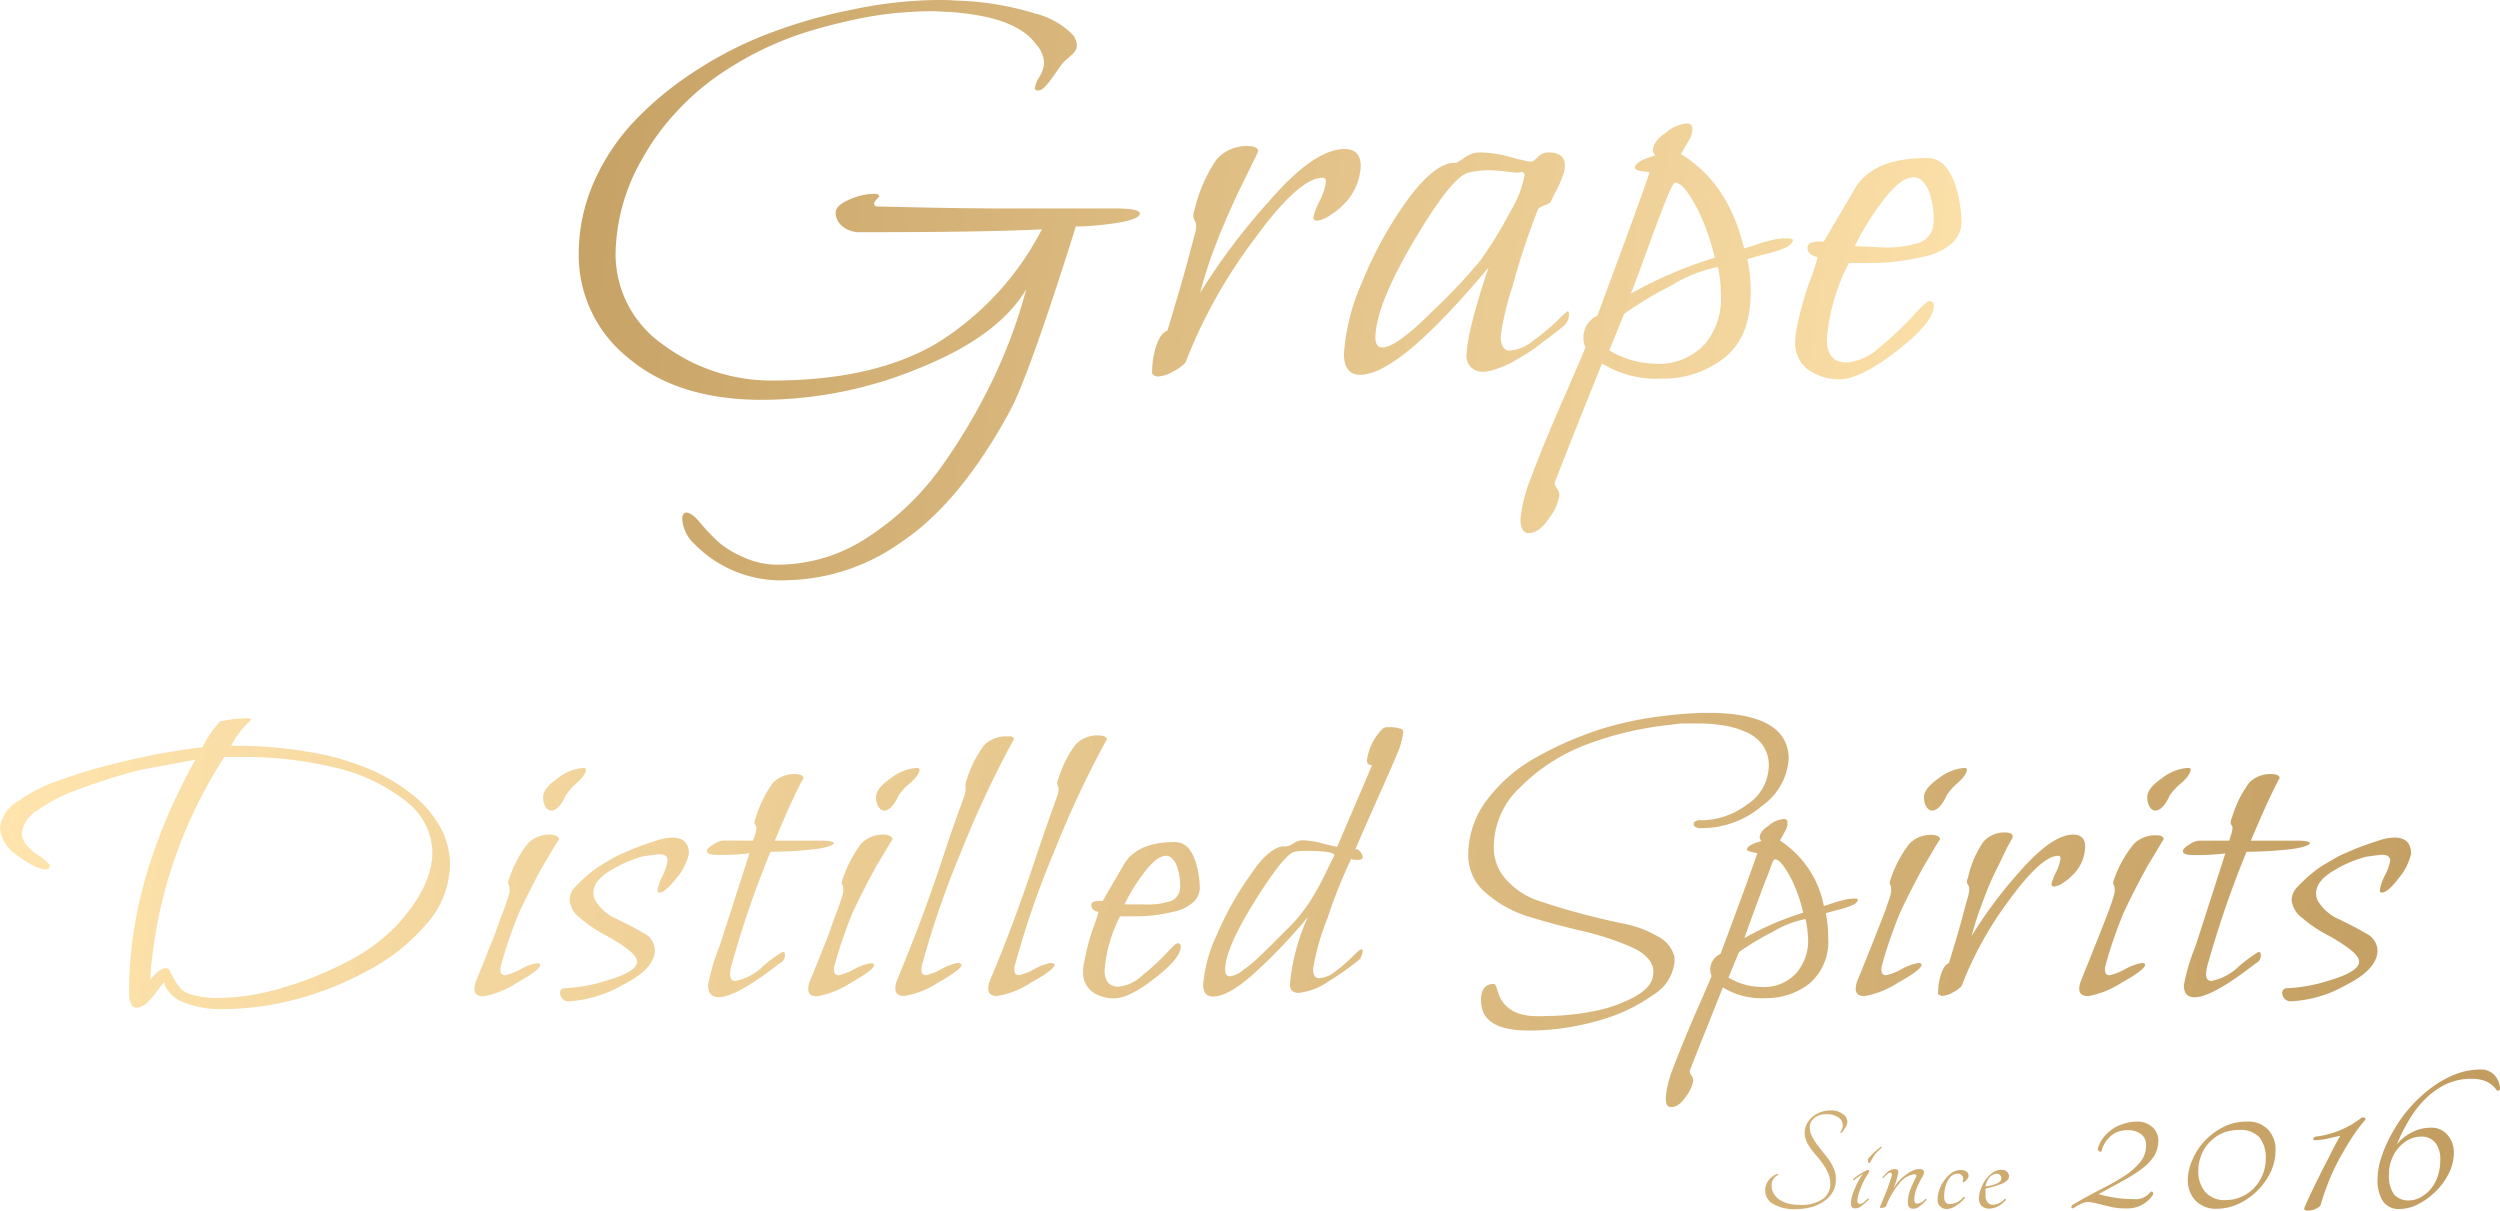 <svg xmlns="http://www.w3.org/2000/svg" xmlns:xlink="http://www.w3.org/1999/xlink" viewBox="0 0 209.72 101.56"><defs><style>.cls-1{fill:url(#linear-gradient);}.cls-2{fill:url(#linear-gradient-2);}.cls-3{fill:url(#linear-gradient-3);}.cls-4{fill:url(#linear-gradient-4);}.cls-5{fill:url(#linear-gradient-5);}.cls-6{fill:url(#linear-gradient-6);}.cls-7{fill:url(#linear-gradient-7);}.cls-8{fill:url(#linear-gradient-8);}.cls-9{fill:url(#linear-gradient-9);}.cls-10{fill:url(#linear-gradient-10);}.cls-11{fill:url(#linear-gradient-11);}.cls-12{fill:url(#linear-gradient-12);}.cls-13{fill:url(#linear-gradient-13);}.cls-14{fill:url(#linear-gradient-14);}.cls-15{fill:url(#linear-gradient-15);}.cls-16{fill:url(#linear-gradient-16);}.cls-17{fill:url(#linear-gradient-17);}.cls-18{fill:url(#linear-gradient-18);}.cls-19{fill:url(#linear-gradient-19);}.cls-20{fill:url(#linear-gradient-20);}.cls-21{fill:url(#linear-gradient-21);}.cls-22{fill:url(#linear-gradient-22);}.cls-23{fill:url(#linear-gradient-23);}.cls-24{fill:url(#linear-gradient-24);}.cls-25{fill:url(#linear-gradient-25);}.cls-26{fill:url(#linear-gradient-26);}.cls-27{fill:url(#linear-gradient-27);}.cls-28{fill:url(#linear-gradient-28);}.cls-29{fill:url(#linear-gradient-29);}.cls-30{fill:url(#linear-gradient-30);}</style><linearGradient id="linear-gradient" x1="35.05" y1="19.38" x2="472.95" y2="76.66" gradientUnits="userSpaceOnUse"><stop offset="0" stop-color="#c19b5e"/><stop offset="0.31" stop-color="#ffe4ad"/><stop offset="1" stop-color="#c19b5e"/></linearGradient><linearGradient id="linear-gradient-2" x1="35.87" y1="12.96" x2="473.93" y2="70.26" xlink:href="#linear-gradient"/><linearGradient id="linear-gradient-3" x1="36.14" y1="10.86" x2="474.19" y2="68.16" xlink:href="#linear-gradient"/><linearGradient id="linear-gradient-4" x1="35.65" y1="14.55" x2="473.72" y2="71.85" xlink:href="#linear-gradient"/><linearGradient id="linear-gradient-5" x1="36.7" y1="6.65" x2="474.68" y2="63.93" xlink:href="#linear-gradient"/><linearGradient id="linear-gradient-6" x1="-95.75" y1="57.78" x2="213.15" y2="98.19" xlink:href="#linear-gradient"/><linearGradient id="linear-gradient-7" x1="-95.45" y1="55.67" x2="213.4" y2="96.07" xlink:href="#linear-gradient"/><linearGradient id="linear-gradient-8" x1="-95.74" y1="57.77" x2="213.14" y2="98.17" xlink:href="#linear-gradient"/><linearGradient id="linear-gradient-9" x1="-95.23" y1="53.53" x2="213.73" y2="93.94" xlink:href="#linear-gradient"/><linearGradient id="linear-gradient-10" x1="-94.97" y1="52.07" x2="213.86" y2="92.47" xlink:href="#linear-gradient"/><linearGradient id="linear-gradient-11" x1="-94.71" y1="49.78" x2="214.19" y2="90.19" xlink:href="#linear-gradient"/><linearGradient id="linear-gradient-12" x1="-94.59" y1="48.78" x2="214.34" y2="89.18" xlink:href="#linear-gradient"/><linearGradient id="linear-gradient-13" x1="-95" y1="52.2" x2="213.86" y2="92.6" xlink:href="#linear-gradient"/><linearGradient id="linear-gradient-14" x1="-94.12" y1="45.68" x2="214.7" y2="86.08" xlink:href="#linear-gradient"/><linearGradient id="linear-gradient-15" x1="-93.81" y1="43.03" x2="215.06" y2="83.43" xlink:href="#linear-gradient"/><linearGradient id="linear-gradient-16" x1="-94.62" y1="49.39" x2="214.22" y2="89.79" xlink:href="#linear-gradient"/><linearGradient id="linear-gradient-17" x1="-93.52" y1="40.77" x2="215.36" y2="81.17" xlink:href="#linear-gradient"/><linearGradient id="linear-gradient-18" x1="-93.73" y1="42.54" x2="215.13" y2="82.94" xlink:href="#linear-gradient"/><linearGradient id="linear-gradient-19" x1="-93.25" y1="38.35" x2="215.68" y2="78.76" xlink:href="#linear-gradient"/><linearGradient id="linear-gradient-20" x1="-93.08" y1="37.61" x2="215.77" y2="78.01" xlink:href="#linear-gradient"/><linearGradient id="linear-gradient-21" x1="-93.3" y1="39.19" x2="215.57" y2="79.59" xlink:href="#linear-gradient"/><linearGradient id="linear-gradient-22" x1="-96.43" y1="64.8" x2="212.17" y2="105.16" xlink:href="#linear-gradient"/><linearGradient id="linear-gradient-23" x1="-96.45" y1="65.71" x2="212.03" y2="106.06" xlink:href="#linear-gradient"/><linearGradient id="linear-gradient-24" x1="-96.8" y1="66.25" x2="212.02" y2="106.64" xlink:href="#linear-gradient"/><linearGradient id="linear-gradient-25" x1="-96.89" y1="65.67" x2="212.12" y2="106.09" xlink:href="#linear-gradient"/><linearGradient id="linear-gradient-26" x1="-96.98" y1="65.2" x2="212.21" y2="105.64" xlink:href="#linear-gradient"/><linearGradient id="linear-gradient-27" x1="-96.26" y1="62.04" x2="212.57" y2="102.44" xlink:href="#linear-gradient"/><linearGradient id="linear-gradient-28" x1="-96.06" y1="60.69" x2="212.75" y2="101.08" xlink:href="#linear-gradient"/><linearGradient id="linear-gradient-29" x1="-96.28" y1="59.43" x2="212.93" y2="99.88" xlink:href="#linear-gradient"/><linearGradient id="linear-gradient-30" x1="-95.5" y1="56.3" x2="213.33" y2="96.69" xlink:href="#linear-gradient"/></defs><g id="Layer_2" data-name="Layer 2"><g id="문안"><path class="cls-1" d="M93.62,17.49c1.31,0,2,.14,2,.43s-.65.59-2,.79a24.3,24.3,0,0,1-3.37.29q-3.93,12.53-5.56,15.54-4.16,7.62-9,10.88a17.07,17.07,0,0,1-9.59,3.25,10.15,10.15,0,0,1-7.81-3,3.17,3.17,0,0,1-1.06-2.13q0-.49.33-.54c.3,0,.66.25,1.07.73a18.56,18.56,0,0,0,1.65,1.75,8.27,8.27,0,0,0,2.08,1.26,6.84,6.84,0,0,0,2.89.63A13.71,13.71,0,0,0,72.9,45a22.75,22.75,0,0,0,6.23-6.07,49.51,49.51,0,0,0,4.33-7.45,42.78,42.78,0,0,0,2.63-7.22q-2.34,3.95-8.92,6.6a34.73,34.73,0,0,1-13.25,2.68q-7.06,0-11.22-3.52a11,11,0,0,1-4.15-8.72,14.9,14.9,0,0,1,1.23-5.93,17.9,17.9,0,0,1,3.4-5.17A27.77,27.77,0,0,1,58.26,6a32.1,32.1,0,0,1,6.26-3.2,42.84,42.84,0,0,1,7-2A36,36,0,0,1,78.63,0c.53,0,1.05,0,1.57.05a24.51,24.51,0,0,1,6.59,1.07A6.77,6.77,0,0,1,90,2.92a1.58,1.58,0,0,1,.34.87.93.93,0,0,1-.11.41,1.05,1.05,0,0,1-.26.34l-.41.37a3.94,3.94,0,0,0-.4.38c-.11.13-.24.31-.39.52l-.42.6c-.14.2-.28.39-.42.56a3.63,3.63,0,0,1-.42.44.64.64,0,0,1-.37.17.42.42,0,0,1-.2,0,.62.62,0,0,1-.14-.14v0a2.58,2.58,0,0,1,.4-1,2.6,2.6,0,0,0,.39-1.19,2.59,2.59,0,0,0-.73-1.6C85.72,2.11,83.3,1.26,79.64,1c-.45,0-.94-.06-1.46-.06-.93,0-1.93.06-3,.15a32.38,32.38,0,0,0-3.54.56q-1.94.42-3.87,1a27.84,27.84,0,0,0-4,1.6,28.48,28.48,0,0,0-3.76,2.24,21.14,21.14,0,0,0-3.36,3,19.74,19.74,0,0,0-2.76,3.81,16.42,16.42,0,0,0-2.25,7.87,9.24,9.24,0,0,0,4,7.75,15.11,15.11,0,0,0,9.21,3q8.36,0,13.66-3.08a24.3,24.3,0,0,0,8.89-9.6q-4.76.24-15.26.24A2.25,2.25,0,0,1,70.69,19a1.47,1.47,0,0,1-.59-1.14c0-.42.38-.79,1.15-1.12a5.29,5.29,0,0,1,2-.48h.12c.22,0,.35.06.39.19a.12.12,0,0,1-.06.1,2,2,0,0,0-.37.48c0,.13,0,.23.21.29l3.59.08q3,.07,7,.09l6.7,0Z"/><path class="cls-2" d="M112.86,17a5.54,5.54,0,0,1-1.2,1,2.4,2.4,0,0,1-1.15.51c-.22,0-.34-.09-.34-.29a6.55,6.55,0,0,1,.53-1.36,4.78,4.78,0,0,0,.53-1.61c0-.22-.09-.34-.28-.34q-2,0-5.8,5.25a42.9,42.9,0,0,0-5.7,10.25,3.47,3.47,0,0,1-1.07.77,2.61,2.61,0,0,1-1.23.4.55.55,0,0,1-.5-.25A7.21,7.21,0,0,1,97,29q.36-1.07.93-1.26c.81-2.69,1.4-4.69,1.74-6l.55-2.05a2.26,2.26,0,0,0,.12-.77.8.8,0,0,0-.12-.43.86.86,0,0,1-.11-.4,1.32,1.32,0,0,1,.11-.53,12.58,12.58,0,0,1,1.83-4.18,3.33,3.33,0,0,1,2.72-1.12q.68,0,.78.39c0,.1-.3.67-.8,1.7s-1,2-1.4,2.92-.92,2.06-1.43,3.44a34.46,34.46,0,0,0-1.24,3.85,53.84,53.84,0,0,1,5.72-7.61c2.58-3,4.71-4.45,6.39-4.45.91,0,1.36.49,1.36,1.46A4.87,4.87,0,0,1,112.86,17Z"/><path class="cls-3" d="M131.11,27.4l-.51.41-.73.56c-.19.13-.46.33-.81.61s-.68.49-.93.65-.58.36-1,.59a6.23,6.23,0,0,1-1,.51c-.28.11-.57.22-.87.31a2.59,2.59,0,0,1-.84.14,1.3,1.3,0,0,1-1.4-1.21c0-1.36.62-3.86,1.85-7.53q-7.52,9-10.77,9c-.9,0-1.36-.59-1.36-1.75a17.64,17.64,0,0,1,1.54-6.05,32.83,32.83,0,0,1,3.8-6.89c1.49-2,2.8-3.09,3.93-3.09h.17l.62-.39a2.24,2.24,0,0,1,1.56-.48,10.28,10.28,0,0,1,2.37.39,16.84,16.84,0,0,0,1.67.39q.22,0,.6-.39a1.13,1.13,0,0,1,.87-.39c.93,0,1.4.35,1.4,1.06a2.51,2.51,0,0,1-.21,1,9.31,9.31,0,0,1-.55,1.23,8.72,8.72,0,0,0-.42.86,1.43,1.43,0,0,1-.53.29c-.33.13-.5.24-.54.34A60.66,60.66,0,0,0,126.89,24a23.51,23.51,0,0,0-1,4.2c0,.8.26,1.21.79,1.21a3.58,3.58,0,0,0,1.93-.82,19.8,19.8,0,0,0,2-1.66,7.33,7.33,0,0,1,.89-.82c.07,0,.12.06.12.2A1.28,1.28,0,0,1,131.11,27.4ZM127.4,14.48a9.93,9.93,0,0,1-1.15-.1,13.14,13.14,0,0,0-1.37-.1,8,8,0,0,0-1.69.2q-1.41.35-4.6,5.76t-3.21,8.08c0,.55.2.83.57.83.79,0,2.17-1,4.18-3a49.69,49.69,0,0,0,4-4.23,34.1,34.1,0,0,0,2.58-4.2,9.15,9.15,0,0,0,1.18-3,.25.25,0,0,0-.28-.29Z"/><path class="cls-4" d="M146.31,20.84c.23-.06.58-.17,1.07-.34a13.52,13.52,0,0,1,1.35-.38A5.17,5.17,0,0,1,150,20c.26,0,.4.05.4.15s-.19.42-.56.6a9.59,9.59,0,0,1-1.72.56c-.77.2-1.28.34-1.54.43a12.71,12.71,0,0,1,.28,2.78q0,3.78-2.23,5.51a8.24,8.24,0,0,1-5.24,1.73,8.65,8.65,0,0,1-5-1.27l-1.92,4.78q-1.39,3.52-2,5.08a.49.49,0,0,0-.05.2,1.08,1.08,0,0,0,.2.44,1,1,0,0,1,.19.57,4.19,4.19,0,0,1-.84,1.88c-.56.85-1.14,1.28-1.74,1.28-.45,0-.68-.4-.68-1.21a12.79,12.79,0,0,1,.93-3.55c.62-1.68,1.52-3.88,2.7-6.57s1.79-4.13,1.82-4.26a1.89,1.89,0,0,1-.17-.83A2,2,0,0,1,134,26.48q3.75-10.07,4.37-12s-.21-.08-.61-.12-.62-.16-.62-.32.3-.5.9-.73l.84-.29a.55.55,0,0,1-.23-.39c0-.45.36-1,1.07-1.48a3.24,3.24,0,0,1,1.8-.8c.29,0,.45.16.45.49a1.91,1.91,0,0,1-.28.92L141,12.92Q145,15.35,146.31,20.84Zm-2.19,1.56a11.45,11.45,0,0,0-3.87,1.53,29.75,29.75,0,0,0-4,2.4L135,29.39a7.79,7.79,0,0,0,3.82,1.12A5.22,5.22,0,0,0,143,28.88a5.89,5.89,0,0,0,1.37-4A12.47,12.47,0,0,0,144.12,22.4Zm-.27-.78a18.59,18.59,0,0,0-1.07-3.26,12.42,12.42,0,0,0-1.26-2.28c-.4-.52-.72-.77-1-.77-.11,0-.36.46-.73,1.38s-.88,2.26-1.51,4-1.12,3.07-1.47,3.94A35.59,35.59,0,0,1,143.85,21.62Z"/><path class="cls-5" d="M164.22,16.18a12,12,0,0,1,.33,2.43,2.37,2.37,0,0,1-.84,1.82,5,5,0,0,1-2.19,1.07,21.7,21.7,0,0,1-2.4.43,16.4,16.4,0,0,1-2,.13l-1.26,0-.76,0a16.82,16.82,0,0,0-1.85,6.41c0,1.3.56,1.94,1.68,1.94a4.63,4.63,0,0,0,2.75-1.28,25.65,25.65,0,0,0,2.75-2.58c.78-.86,1.25-1.29,1.4-1.29a.36.36,0,0,1,.4.39q0,1.37-3.08,3.77c-2.08,1.6-3.68,2.4-4.84,2.4a4.56,4.56,0,0,1-2.55-.75,2.78,2.78,0,0,1-1.16-2.5,6.65,6.65,0,0,1,.17-1.27,27.82,27.82,0,0,1,1-3.59,17.49,17.49,0,0,0,.71-2.14c-.57-.13-.85-.39-.85-.77s.32-.54,1-.54H153c1.49-2.56,2.36-4,2.59-4.42,1-1.71,3-2.58,6-2.58C162.85,13.21,163.72,14.2,164.22,16.18Zm-2,2.33a6.76,6.76,0,0,0-.29-2.09,2.69,2.69,0,0,0-.64-1.21,1.08,1.08,0,0,0-.76-.34c-.75,0-1.63.69-2.66,2.09a21.61,21.61,0,0,0-2.27,3.68l.88.05c.53,0,1,.06,1.36.06a9,9,0,0,0,3.31-.44A1.86,1.86,0,0,0,162.2,18.51Z"/><path class="cls-6" d="M35.78,77.51a16.72,16.72,0,0,1-5,3.95,26.29,26.29,0,0,1-6.19,2.43,24.16,24.16,0,0,1-5.72.76,8.49,8.49,0,0,1-3.53-.59,2.78,2.78,0,0,1-1.54-1.47.18.18,0,0,0,0-.09.16.16,0,0,0-.06-.08c-.1.11-.29.36-.57.73a7.45,7.45,0,0,1-.7.84,1.61,1.61,0,0,1-1,.55c-.42,0-.64-.46-.64-1.37q0-9.42,5.55-19.42c-.16,0-.72.11-1.66.29l-2.5.46c-.69.14-1.52.35-2.49.65s-2.11.68-3.37,1.15A13.4,13.4,0,0,0,3.12,68a2.63,2.63,0,0,0-1.3,1.94A1.71,1.71,0,0,0,2.34,71a3.75,3.75,0,0,0,1.1.89,6.8,6.8,0,0,1,.83.75H4.11c.09.19,0,.28-.27.28a.58.58,0,0,1-.2,0l-.31-.09L3,72.72a10.21,10.21,0,0,1-1.82-1.16A2.93,2.93,0,0,1,0,69.47,3,3,0,0,1,1.52,67.2a13.82,13.82,0,0,1,3.67-1.82A46.5,46.5,0,0,1,9.85,64c1.7-.41,3.13-.72,4.32-.91s2.12-.33,2.81-.4a9.07,9.07,0,0,1,1.5-2.19h.09a10.35,10.35,0,0,1,2.05-.24c.29,0,.44,0,.44.14a7.47,7.47,0,0,0-1.67,2.16h.2a36.78,36.78,0,0,1,6.41.53,22.54,22.54,0,0,1,5.09,1.47,15.66,15.66,0,0,1,3.64,2.21A9.16,9.16,0,0,1,37,69.51a6.6,6.6,0,0,1,.75,3A7.7,7.7,0,0,1,35.78,77.51Zm-23.23,4.7s.15-.14.35-.36a3.13,3.13,0,0,1,.56-.48.83.83,0,0,1,.44-.15l.15,0a.24.24,0,0,1,.12.1.87.87,0,0,0,.08.14,1.38,1.38,0,0,1,.08.17l.22.4.25.44.28.36a1.39,1.39,0,0,0,.42.36,3.22,3.22,0,0,0,.49.23,8.26,8.26,0,0,0,2.38.3,19.45,19.45,0,0,0,5.36-.87,28.69,28.69,0,0,0,5.62-2.3,14.9,14.9,0,0,0,4-3q2.93-3.25,2.92-6.06A5.54,5.54,0,0,0,34,67.17a15.05,15.05,0,0,0-5.9-2.78,32.39,32.39,0,0,0-7.78-.89c-.5,0-1,0-1.5,0a39.4,39.4,0,0,0-6.22,18.53A.22.22,0,0,1,12.55,82.21Z"/><path class="cls-7" d="M46.9,70.39c0,.07-.23.35-.53.86s-.56.94-.77,1.3-.51.9-.87,1.61-.71,1.38-1,2-.6,1.41-.91,2.3-.6,1.78-.83,2.67a.68.68,0,0,0,0,.27.36.36,0,0,0,.4.41,4.85,4.85,0,0,0,1.29-.51A4.41,4.41,0,0,1,45,80.81c.19,0,.29,0,.32.14,0,.27-.68.78-2,1.52a7.45,7.45,0,0,1-2.77,1.11c-.5,0-.75-.2-.75-.62a2.44,2.44,0,0,1,.15-.72c.3-.71.59-1.43.89-2.19s.54-1.34.7-1.75L42,77c.18-.43.3-.77.38-1s.15-.43.22-.65.11-.38.14-.5a1.27,1.27,0,0,0,0-.34.58.58,0,0,0-.06-.26.42.42,0,0,1-.06-.18,1.49,1.49,0,0,1,.12-.45,9.84,9.84,0,0,1,1.55-2.88,2.55,2.55,0,0,1,2-.72C46.65,70.08,46.85,70.18,46.9,70.39Zm2.26-5.86c0,.3-.25.67-.75,1.13a4.79,4.79,0,0,0-.95,1.06c-.34.76-.71,1.18-1.11,1.27s-.79-.37-.79-1.13c0-.48.41-1,1.22-1.57a4,4,0,0,1,2.15-.87C49.05,64.42,49.13,64.46,49.16,64.53Z"/><path class="cls-8" d="M57.79,71.62a4.78,4.78,0,0,1-1,2q-1,1.26-1.47,1.26c-.1,0-.16-.06-.16-.2a4.06,4.06,0,0,1,.44-1.25A4,4,0,0,0,56,72.17q0-.51-.72-.51l-1.3.17a10,10,0,0,0-2.59,1.09c-1.07.6-1.61,1.25-1.61,2a1.29,1.29,0,0,0,.2.69,3.94,3.94,0,0,0,1.8,1.5q1.29.62,2.22,1.17a1.62,1.62,0,0,1,.93,1.44c0,1-.89,2-2.67,2.89A10.33,10.33,0,0,1,47.69,84a.64.64,0,0,1-.51-.22.72.72,0,0,1-.2-.47c0-.27.15-.41.44-.41a13.74,13.74,0,0,0,3.66-.7c1.57-.47,2.36-1,2.36-1.52,0-.33-.31-.7-.9-1.14a15.94,15.94,0,0,0-1.94-1.2A10.17,10.17,0,0,1,48.66,77a2.1,2.1,0,0,1-.88-1.49,1.57,1.57,0,0,1,.47-1.1c.23-.25.49-.5.75-.74s.52-.45.75-.63a7.61,7.61,0,0,1,.81-.55l.82-.48a7.14,7.14,0,0,1,.83-.41l.75-.33.73-.29.63-.22.58-.19.43-.14a4.77,4.77,0,0,1,1-.17C57.31,70.25,57.79,70.71,57.79,71.62Z"/><path class="cls-9" d="M63.17,70.52l.16-.47a2.53,2.53,0,0,0,.12-.58.5.5,0,0,0-.08-.26.37.37,0,0,1-.08-.22,1.54,1.54,0,0,1,.12-.42,9.79,9.79,0,0,1,1.44-2.91,2.47,2.47,0,0,1,1.92-.72c.37,0,.58.11.64.31C66.82,66.33,66,68.08,65,70.52h3.84c.74,0,1.11.08,1.11.22s-.61.4-1.82.52a32.75,32.75,0,0,1-3.49.19,83.22,83.22,0,0,0-3.2,9.26,4.11,4.11,0,0,0-.2,1c0,.39.15.58.44.58A4.48,4.48,0,0,0,64,81.06a11.74,11.74,0,0,1,1.64-1.21c.14,0,.2.06.2.2a.72.72,0,0,1-.44.76q-3.63,2.84-5.1,2.84c-.61,0-.9-.33-.9-1a15.85,15.85,0,0,1,.94-3.22q.12-.34,2.53-7.85a19.71,19.71,0,0,1-2.65.14c-.61,0-.91-.11-.91-.31s.17-.35.51-.56a1.78,1.78,0,0,1,.84-.34Z"/><path class="cls-10" d="M74.89,70.39c-.06.07-.23.35-.54.86l-.77,1.3c-.21.36-.5.9-.87,1.61s-.7,1.38-1,2-.59,1.41-.91,2.3-.59,1.78-.83,2.67a.7.7,0,0,0,0,.27c0,.28.13.41.4.41a4.85,4.85,0,0,0,1.28-.51A4.5,4.5,0,0,1,73,80.81c.19,0,.3,0,.33.14,0,.27-.68.78-2,1.52a7.58,7.58,0,0,1-2.77,1.11c-.51,0-.76-.2-.76-.62a2,2,0,0,1,.16-.72l.9-2.19c.29-.75.53-1.34.68-1.75L70,77c.17-.43.29-.77.38-1s.15-.43.22-.65.1-.38.13-.5a1.86,1.86,0,0,0,0-.34.58.58,0,0,0-.06-.26.42.42,0,0,1-.06-.18,1.49,1.49,0,0,1,.12-.45,10.39,10.39,0,0,1,1.54-2.88,2.58,2.58,0,0,1,2-.72C74.64,70.08,74.83,70.18,74.89,70.39Zm2.25-5.86c0,.3-.25.67-.75,1.13a4.79,4.79,0,0,0-1,1.06c-.34.76-.71,1.18-1.11,1.27s-.79-.37-.79-1.13c0-.48.41-1,1.23-1.57a4,4,0,0,1,2.14-.87C77,64.42,77.12,64.46,77.14,64.53Z"/><path class="cls-11" d="M85.06,62a85.41,85.41,0,0,0-4.43,9.44,76.5,76.5,0,0,0-3.33,9.68,1,1,0,0,0,0,.27c0,.28.13.41.4.41a4.85,4.85,0,0,0,1.28-.51,4.66,4.66,0,0,1,1.33-.51.43.43,0,0,1,.36.14c0,.27-.67.78-2,1.52a7.14,7.14,0,0,1-2.81,1.11c-.5,0-.75-.2-.75-.62a1.82,1.82,0,0,1,.15-.72q1-2.43,1.92-4.83c.59-1.6,1.28-3.5,2-5.7s1.33-3.83,1.71-4.88a1.93,1.93,0,0,0,.11-.62A.62.62,0,0,0,81,66a.63.63,0,0,1,0-.22,1.36,1.36,0,0,1,.11-.41,9.21,9.21,0,0,1,1.47-2.88,2.57,2.57,0,0,1,2-.71C84.84,61.73,85,61.82,85.06,62Z"/><path class="cls-12" d="M92.86,62a85.41,85.41,0,0,0-4.43,9.44,76.5,76.5,0,0,0-3.33,9.68,1,1,0,0,0,0,.27c0,.28.13.41.39.41a4.72,4.72,0,0,0,1.29-.51,4.66,4.66,0,0,1,1.33-.51.44.44,0,0,1,.36.14c0,.27-.67.78-2,1.52a7.17,7.17,0,0,1-2.82,1.11c-.5,0-.75-.2-.75-.62a2,2,0,0,1,.16-.72c.69-1.62,1.32-3.23,1.92-4.83s1.27-3.5,2-5.7,1.33-3.83,1.7-4.88a1.71,1.71,0,0,0,.12-.62.62.62,0,0,0-.06-.26.49.49,0,0,1-.06-.22,1.51,1.51,0,0,1,.12-.41,9,9,0,0,1,1.47-2.88,2.56,2.56,0,0,1,2-.71C92.63,61.73,92.83,61.82,92.86,62Z"/><path class="cls-13" d="M100.42,72.72a8.07,8.07,0,0,1,.23,1.71,1.65,1.65,0,0,1-.59,1.29,3.52,3.52,0,0,1-1.55.75,15.5,15.5,0,0,1-1.69.31,12.19,12.19,0,0,1-1.43.09l-.89,0-.54,0a11.94,11.94,0,0,0-1.3,4.52c0,.92.4,1.38,1.18,1.38a3.3,3.3,0,0,0,1.94-.91,19.31,19.31,0,0,0,2-1.82c.55-.6.88-.91,1-.91a.25.25,0,0,1,.27.28c0,.64-.72,1.52-2.17,2.65s-2.59,1.69-3.41,1.69a3.24,3.24,0,0,1-1.8-.52,2,2,0,0,1-.81-1.77,4,4,0,0,1,.12-.89A18.86,18.86,0,0,1,91.65,78a13.84,13.84,0,0,0,.5-1.5c-.4-.09-.6-.27-.6-.55s.23-.37.67-.37h.28l1.82-3.12q1.11-1.82,4.23-1.82C99.46,70.63,100.07,71.33,100.42,72.72ZM99,74.37a4.61,4.61,0,0,0-.2-1.48,1.94,1.94,0,0,0-.45-.85.75.75,0,0,0-.53-.25c-.53,0-1.16.49-1.89,1.48a15.19,15.19,0,0,0-1.6,2.6l.63,0c.37,0,.69,0,1,0a6.25,6.25,0,0,0,2.34-.31A1.28,1.28,0,0,0,99,74.37Z"/><path class="cls-14" d="M117.59,61.17a.34.34,0,0,1,.12.31,6.94,6.94,0,0,1-.61,2c-.41,1-1,2.29-1.7,3.88s-1.29,2.88-1.69,3.88l.08,0c.11,0,.22.08.34.24a.72.72,0,0,1,.18.44c0,.14-.14.21-.39.21s-.53,0-.56-.1a41,41,0,0,0-2,5,19.82,19.82,0,0,0-1.21,4.25q0,.78.51.78a2.46,2.46,0,0,0,1.4-.6,13.12,13.12,0,0,0,1.4-1.21c.41-.41.65-.62.73-.62s.12.06.12.17a.83.83,0,0,1-.06.27,2.33,2.33,0,0,1-.12.3c0,.07-.07.12-.1.12a21.46,21.46,0,0,1-2.53,1.8,5.4,5.4,0,0,1-2.54,1c-.5,0-.75-.24-.75-.71a17.31,17.31,0,0,1,1.51-5.66,45.33,45.33,0,0,1-4.14,4.39c-1.62,1.53-2.9,2.29-3.82,2.29-.55,0-.83-.34-.83-1a12.18,12.18,0,0,1,1.19-4.27A26.35,26.35,0,0,1,105,73.25C106,71.74,107,71,107.7,71h.16a1.16,1.16,0,0,0,.65-.26,1.49,1.49,0,0,1,.81-.25,7,7,0,0,1,1.68.28q1.09.27,1.17.27s0,0,0,0q2.85-6.64,2.93-6.85c-.29,0-.43-.14-.43-.41a4.57,4.57,0,0,1,1.18-2.5.68.68,0,0,1,.64-.28A2.84,2.84,0,0,1,117.59,61.17Zm-5.65,10.59c0-.25-.78-.38-2.34-.38a5.6,5.6,0,0,0-1,.07c-.58.14-1.7,1.52-3.34,4.15s-2.48,4.54-2.48,5.75c0,.37.13.55.4.55a2.26,2.26,0,0,0,1.14-.55,12.2,12.2,0,0,0,1.39-1.16c.42-.41.89-.86,1.38-1.36s.77-.75.8-.8a13.54,13.54,0,0,0,2-2.41A24.69,24.69,0,0,0,111.32,73C111.7,72.23,111.91,71.81,111.94,71.76Z"/><path class="cls-15" d="M129.71,85.23a20.93,20.93,0,0,0,3.86-.38,11.7,11.7,0,0,0,3.56-1.24q1.56-.84,1.56-2a1.06,1.06,0,0,0,0-.31c-.13-.75-.76-1.38-1.9-1.88a23.53,23.53,0,0,0-3.93-1.29c-1.5-.35-3-.74-4.44-1.18a9.85,9.85,0,0,1-3.72-2,4.1,4.1,0,0,1-1.53-3.26,7.6,7.6,0,0,1,1.61-4.64,13.17,13.17,0,0,1,4.16-3.56,29.88,29.88,0,0,1,5.42-2.35A29.35,29.35,0,0,1,140.08,60a28.16,28.16,0,0,1,3.2-.2q6.76,0,6.77,3.88a5.26,5.26,0,0,1-2.21,3.9,7.76,7.76,0,0,1-5.19,1.89.83.83,0,0,1-.41-.09c-.1-.06-.15-.12-.15-.19a.33.33,0,0,1,0-.15.25.25,0,0,1,.13-.14,2,2,0,0,1,.22-.09,1.2,1.2,0,0,1,.28,0,6.44,6.44,0,0,0,3.84-1.32,3.93,3.93,0,0,0,1.82-3.27,2.89,2.89,0,0,0-.5-1.7,3.36,3.36,0,0,0-1.36-1.09,7.92,7.92,0,0,0-1.88-.57,13.65,13.65,0,0,0-2.2-.17c-.4,0-.78,0-1.17,0s-.76.06-1.12.11a28.2,28.2,0,0,0-7.07,1.66A15.59,15.59,0,0,0,127.57,66a6.89,6.89,0,0,0-2.26,5,4,4,0,0,0,1.07,2.82,6.34,6.34,0,0,0,2.67,1.74c1.07.36,2.24.72,3.51,1.06s2.45.62,3.58.85a9.27,9.27,0,0,1,2.91,1.07,2.68,2.68,0,0,1,1.42,1.74l0,.42a3.66,3.66,0,0,1-1.76,2.74,14.23,14.23,0,0,1-4.61,2.17,20.6,20.6,0,0,1-5.86.84c-2.69,0-4-.84-4-2.54,0-.91.36-1.37,1.07-1.37.08,0,.15.08.2.22s.11.35.2.59a2.58,2.58,0,0,0,.28.6,2.48,2.48,0,0,0,.65.68,2.93,2.93,0,0,0,.85.42,5.32,5.32,0,0,0,1,.18A10.86,10.86,0,0,0,129.71,85.23Z"/><path class="cls-16" d="M153,76c.16-.05.41-.12.75-.24s.66-.2.95-.27a3.7,3.7,0,0,1,.87-.11c.19,0,.28,0,.28.11s-.14.3-.4.42a6.88,6.88,0,0,1-1.2.4c-.55.14-.91.24-1.09.31a9.06,9.06,0,0,1,.2,2,4.63,4.63,0,0,1-1.57,3.89,5.83,5.83,0,0,1-3.69,1.22,6.08,6.08,0,0,1-3.57-.9l-1.35,3.38c-.66,1.65-1.13,2.84-1.42,3.58a.2.2,0,0,0,0,.13.7.7,0,0,0,.14.31.78.78,0,0,1,.14.42,3,3,0,0,1-.59,1.31c-.4.6-.81.91-1.23.91s-.48-.28-.48-.86a8.91,8.91,0,0,1,.65-2.5q.66-1.77,1.9-4.64c.84-1.9,1.26-2.91,1.29-3a1.28,1.28,0,0,1-.11-.58,1.44,1.44,0,0,1,.86-1.27c1.77-4.72,2.79-7.54,3.09-8.46,0,0-.14,0-.43-.08s-.44-.11-.44-.23.21-.35.63-.51l.59-.2a.41.41,0,0,1-.15-.28c0-.32.24-.67.75-1a2.24,2.24,0,0,1,1.27-.56c.21,0,.31.11.31.34a1.33,1.33,0,0,1-.19.66l-.44.81A8.46,8.46,0,0,1,153,76Zm-1.55,1.1a8.24,8.24,0,0,0-2.73,1.07,20.58,20.58,0,0,0-2.84,1.7L145,82a5.37,5.37,0,0,0,2.68.79,3.68,3.68,0,0,0,3-1.15,4.16,4.16,0,0,0,1-2.79A9.76,9.76,0,0,0,151.47,77.11Zm-.19-.55a12.4,12.4,0,0,0-.75-2.3,8.54,8.54,0,0,0-.9-1.61c-.27-.37-.5-.55-.69-.55s-.25.33-.51,1-.62,1.59-1.07,2.82-.79,2.16-1,2.78A25.16,25.16,0,0,1,151.28,76.56Z"/><path class="cls-17" d="M162.76,70.39a9.67,9.67,0,0,0-.54.86l-.77,1.3c-.21.36-.5.9-.87,1.61s-.7,1.38-1,2-.59,1.41-.91,2.3-.6,1.78-.83,2.67a.7.7,0,0,0,0,.27c0,.28.13.41.4.41a5,5,0,0,0,1.28-.51,4.43,4.43,0,0,1,1.37-.51c.18,0,.29,0,.31.14,0,.27-.67.78-2,1.52a7.54,7.54,0,0,1-2.78,1.11c-.5,0-.75-.2-.75-.62a2.2,2.2,0,0,1,.16-.72c.29-.71.59-1.43.89-2.19s.54-1.34.69-1.75l.5-1.26c.17-.43.3-.77.37-1s.15-.43.22-.65.11-.38.14-.5a1.86,1.86,0,0,0,0-.34.58.58,0,0,0-.06-.26.42.42,0,0,1-.06-.18,1.49,1.49,0,0,1,.12-.45,9.84,9.84,0,0,1,1.55-2.88,2.55,2.55,0,0,1,2-.72C162.51,70.08,162.7,70.18,162.76,70.39ZM165,64.53c0,.3-.24.67-.75,1.13a5.07,5.07,0,0,0-.95,1.06c-.34.76-.71,1.18-1.11,1.27s-.79-.37-.79-1.13c0-.48.41-1,1.23-1.57a4,4,0,0,1,2.14-.87C164.91,64.42,165,64.46,165,64.53Z"/><path class="cls-18" d="M174,73.27a4.24,4.24,0,0,1-.85.73,1.68,1.68,0,0,1-.81.37c-.16,0-.25-.07-.25-.21a4.54,4.54,0,0,1,.39-1,3.64,3.64,0,0,0,.37-1.13c0-.16-.06-.24-.19-.24q-1.4,0-4.1,3.7a29.57,29.57,0,0,0-4,7.22,2.29,2.29,0,0,1-.76.55,1.85,1.85,0,0,1-.86.28.42.42,0,0,1-.36-.17,5.2,5.2,0,0,1,.26-1.68c.17-.5.38-.8.65-.89.58-1.9,1-3.31,1.23-4.25l.4-1.44a1.81,1.81,0,0,0,.07-.54.62.62,0,0,0-.07-.31A.51.51,0,0,1,165,74a.78.78,0,0,1,.09-.37,8.5,8.5,0,0,1,1.28-3,2.32,2.32,0,0,1,1.92-.79c.31,0,.5.09.55.27s-.22.47-.57,1.2-.69,1.42-1,2.06-.64,1.45-1,2.43a26.05,26.05,0,0,0-.87,2.71,37.15,37.15,0,0,1,4-5.36c1.83-2.09,3.33-3.14,4.52-3.14.64,0,1,.34,1,1A3.39,3.39,0,0,1,174,73.27Z"/><path class="cls-19" d="M181.52,70.39c-.05.07-.23.35-.53.86s-.57.94-.78,1.3-.5.9-.87,1.61-.7,1.38-1,2-.6,1.41-.92,2.3-.59,1.78-.83,2.67a.7.7,0,0,0,0,.27c0,.28.13.41.4.41a5,5,0,0,0,1.28-.51,4.43,4.43,0,0,1,1.37-.51c.19,0,.29,0,.31.14,0,.27-.67.78-2,1.52a7.47,7.47,0,0,1-2.78,1.11c-.49,0-.75-.2-.75-.62a2,2,0,0,1,.17-.72c.28-.71.58-1.43.88-2.19s.54-1.34.7-1.75.32-.83.49-1.26.3-.77.37-1a5.53,5.53,0,0,0,.22-.65,4.14,4.14,0,0,0,.14-.5,1.27,1.27,0,0,0,0-.34.75.75,0,0,0-.05-.26.34.34,0,0,1-.07-.18,1.49,1.49,0,0,1,.12-.45A9.84,9.84,0,0,1,179,70.8a2.55,2.55,0,0,1,2-.72C181.27,70.08,181.47,70.18,181.52,70.39Zm2.25-5.86c0,.3-.25.67-.75,1.13a5.07,5.07,0,0,0-1,1.06c-.34.76-.71,1.18-1.11,1.27s-.78-.37-.78-1.13c0-.48.4-1,1.22-1.57a4,4,0,0,1,2.14-.87C183.67,64.42,183.75,64.46,183.77,64.53Z"/><path class="cls-20" d="M187,70.52l.15-.47a2.21,2.21,0,0,0,.13-.58.43.43,0,0,0-.09-.26.55.55,0,0,1-.07-.22,1.23,1.23,0,0,1,.12-.42,9.55,9.55,0,0,1,1.44-2.91,2.47,2.47,0,0,1,1.92-.72c.37,0,.58.11.64.31-.59,1.08-1.39,2.83-2.42,5.27h3.84c.74,0,1.11.08,1.11.22s-.61.4-1.82.52a32.75,32.75,0,0,1-3.49.19,85.32,85.32,0,0,0-3.2,9.26,4.11,4.11,0,0,0-.2,1c0,.39.15.58.44.58a4.55,4.55,0,0,0,2.31-1.22,12.49,12.49,0,0,1,1.64-1.21c.14,0,.2.06.2.2a.73.73,0,0,1-.43.76q-3.65,2.84-5.12,2.84-.9,0-.9-1a16.21,16.21,0,0,1,.95-3.22q.12-.34,2.53-7.85a19.82,19.82,0,0,1-2.65.14c-.6,0-.91-.11-.91-.31s.17-.35.52-.56a1.73,1.73,0,0,1,.82-.34Z"/><path class="cls-21" d="M202.26,71.62a4.78,4.78,0,0,1-1,2c-.64.84-1.12,1.26-1.46,1.26-.11,0-.16-.06-.16-.2a3.93,3.93,0,0,1,.43-1.25,4.27,4.27,0,0,0,.44-1.22c0-.34-.24-.51-.71-.51-.08,0-.52.06-1.31.17a9.84,9.84,0,0,0-2.59,1.09c-1.07.6-1.61,1.25-1.61,2a1.29,1.29,0,0,0,.2.69,3.94,3.94,0,0,0,1.8,1.5q1.29.62,2.22,1.17a1.62,1.62,0,0,1,.93,1.44c0,1-.89,2-2.67,2.89A10.33,10.33,0,0,1,192.17,84a.66.66,0,0,1-.52-.22.72.72,0,0,1-.2-.47.38.38,0,0,1,.43-.41,13.8,13.8,0,0,0,3.67-.7c1.57-.47,2.35-1,2.35-1.52,0-.33-.3-.7-.89-1.14a15.21,15.21,0,0,0-1.94-1.2A10.49,10.49,0,0,1,193.13,77a2.12,2.12,0,0,1-.89-1.49,1.59,1.59,0,0,1,.48-1.1c.23-.25.49-.5.75-.74s.52-.45.75-.63a6.87,6.87,0,0,1,.82-.55l.81-.48a7.81,7.81,0,0,1,.82-.41l.76-.33.73-.29.63-.22.58-.19.43-.14a4.75,4.75,0,0,1,1-.17C201.79,70.25,202.26,70.71,202.26,71.62Z"/><path class="cls-22" d="M148.08,99.86a1.35,1.35,0,0,1,.25-.8,1.72,1.72,0,0,1,.73-.58s.06,0,.08,0a.11.11,0,0,1,0,.1.92.92,0,0,0-.52.91,1.14,1.14,0,0,0,.17.62,1.39,1.39,0,0,0,.44.5,2.9,2.9,0,0,0,.73.34,3.7,3.7,0,0,0,1,.12,3.14,3.14,0,0,0,1.95-.49,1.51,1.51,0,0,0,.63-1.23,2.26,2.26,0,0,0-.16-.88,4.06,4.06,0,0,0-.4-.74c-.16-.24-.33-.46-.51-.68a7.54,7.54,0,0,1-.52-.63,3.83,3.83,0,0,1-.4-.67,1.8,1.8,0,0,1-.16-.75,1.54,1.54,0,0,1,.18-.72,2,2,0,0,1,.46-.58,2.36,2.36,0,0,1,.69-.4,2.41,2.41,0,0,1,.87-.15,1.59,1.59,0,0,1,1,.3.83.83,0,0,1,.38.66.85.85,0,0,1-.16.47,3.25,3.25,0,0,1-.32.45.07.07,0,0,1-.09,0,.17.17,0,0,1,0-.1.85.85,0,0,0,.18-.57.78.78,0,0,0-.37-.63,1.7,1.7,0,0,0-1-.26,1.55,1.55,0,0,0-1,.31,1,1,0,0,0-.39.79,1.53,1.53,0,0,0,.17.72,4.1,4.1,0,0,0,.41.68c.16.22.34.44.52.67s.37.46.54.7a4.75,4.75,0,0,1,.41.77A2.11,2.11,0,0,1,154,99a1.84,1.84,0,0,1-.26,1,2.45,2.45,0,0,1-.71.76,3.46,3.46,0,0,1-1.06.5,5,5,0,0,1-1.29.17,3.59,3.59,0,0,1-1.95-.44A1.27,1.27,0,0,1,148.08,99.86Z"/><path class="cls-23" d="M155.54,99a.05.05,0,0,1-.08,0s0-.06,0-.09a4.21,4.21,0,0,1,.54-.4,4.41,4.41,0,0,1,.7-.38c.08,0,.11,0,.11.11s-.24.41-.36.64a6,6,0,0,0-.32.68,6.35,6.35,0,0,0-.23.65,2.39,2.39,0,0,0-.09.51q0,.27.21.27a.48.48,0,0,0,.31-.12,4.57,4.57,0,0,0,.36-.33s0,0,.07,0a.06.06,0,0,1,0,.09,4.44,4.44,0,0,1-.56.5.88.88,0,0,1-.55.24c-.25,0-.38-.14-.38-.42a2.28,2.28,0,0,1,.09-.58,4.78,4.78,0,0,1,.25-.69,5,5,0,0,1,.32-.66,5.27,5.27,0,0,1,.35-.55l-.4.26Zm1.31-1.44s-.06,0-.08,0a.15.15,0,0,1-.06-.09s0-.09,0-.13a.17.17,0,0,1,0-.13,6.5,6.5,0,0,1,1.06-1,.14.14,0,0,1,.09,0s0,0,0,.07a3.88,3.88,0,0,0-.58.57A6.34,6.34,0,0,0,156.85,97.58Z"/><path class="cls-24" d="M161.51,100.58a.08.08,0,0,1,.09,0,.07.07,0,0,1,0,.08,2.67,2.67,0,0,1-.55.51.92.92,0,0,1-.55.23q-.45,0-.45-.51a3.05,3.05,0,0,1,.17-1,7,7,0,0,1,.48-1.06.32.32,0,0,0,.06-.18c0-.09,0-.14-.15-.14a1.77,1.77,0,0,0-1.18.65,6.36,6.36,0,0,0-1.2,2,.24.24,0,0,1-.15.12.85.85,0,0,1-.25.05c-.11,0-.15,0-.11-.12q.24-.54.51-1.23c.18-.46.33-.92.47-1.37,0-.16,0-.24-.1-.24a.42.42,0,0,0-.29.13,3.2,3.2,0,0,0-.31.32s0,0-.06,0,0-.06,0-.08a3,3,0,0,1,.43-.45,1,1,0,0,1,.6-.22c.24,0,.32.14.25.43s-.1.38-.16.59-.15.42-.23.62a4.33,4.33,0,0,1,.49-.66,3.37,3.37,0,0,1,.57-.51,2.78,2.78,0,0,1,.59-.35,1.35,1.35,0,0,1,.56-.12.43.43,0,0,1,.27.07.23.23,0,0,1,.09.18.68.68,0,0,1-.09.33,6.07,6.07,0,0,0-.51,1,2.58,2.58,0,0,0-.21,1c0,.21.08.32.23.32A1,1,0,0,0,161.51,100.58Z"/><path class="cls-25" d="M164.7,99.17s-.07,0-.07-.07a.43.43,0,0,0-.43-.64.71.71,0,0,0-.44.15,1.19,1.19,0,0,0-.35.41,2.42,2.42,0,0,0-.23.61,3,3,0,0,0-.09.76c0,.41.17.62.5.62a1.59,1.59,0,0,0,1.13-.59.09.09,0,0,1,.1,0s0,0,0,.1a3.74,3.74,0,0,1-.74.63,1.47,1.47,0,0,1-.79.27.72.72,0,0,1-.53-.22.69.69,0,0,1-.22-.55,2.61,2.61,0,0,1,.17-.9,3.1,3.1,0,0,1,.44-.8,2.56,2.56,0,0,1,.61-.58,1.32,1.32,0,0,1,.72-.22.8.8,0,0,1,.47.12.38.38,0,0,1,.18.31.37.37,0,0,1,0,.15.58.58,0,0,1-.11.18,1.07,1.07,0,0,1-.14.16A.53.53,0,0,1,164.7,99.17Z"/><path class="cls-26" d="M168.53,98.69a.44.44,0,0,1-.16.33,1.39,1.39,0,0,1-.44.28,5.07,5.07,0,0,1-.63.22c-.23.07-.48.13-.74.19,0,.1,0,.19,0,.28s0,.2,0,.31a.89.89,0,0,0,.16.54.54.54,0,0,0,.45.22,1.26,1.26,0,0,0,.54-.13,1.56,1.56,0,0,0,.46-.35.07.07,0,0,1,.09,0,.17.17,0,0,1,0,.1,2.57,2.57,0,0,1-.62.5,1.69,1.69,0,0,1-.78.21.89.89,0,0,1-.61-.22.81.81,0,0,1-.24-.63,2.2,2.2,0,0,1,.16-.81,3.14,3.14,0,0,1,.42-.79,2.4,2.4,0,0,1,.6-.59,1.27,1.27,0,0,1,.72-.22.68.68,0,0,1,.46.16A.56.56,0,0,1,168.53,98.69Zm-1-.23a.82.82,0,0,0-.59.26,1.62,1.62,0,0,0-.38.8,2.74,2.74,0,0,0,1-.26c.22-.11.33-.24.33-.38a.47.47,0,0,0-.1-.3A.35.35,0,0,0,167.57,98.46Z"/><path class="cls-27" d="M179.2,94.09a1.87,1.87,0,0,1,1.38.48,1.52,1.52,0,0,1,.48,1.1,2.58,2.58,0,0,1-.33,1.27,4.34,4.34,0,0,1-1,1.07,12.21,12.21,0,0,1-1.57,1c-.62.35-1.33.74-2.12,1.16a12.32,12.32,0,0,0,1.3.29,10.29,10.29,0,0,0,1.64.13,1.54,1.54,0,0,0,1.41-.59.14.14,0,0,1,.2,0,.23.23,0,0,1,0,.25,2.52,2.52,0,0,1-2.23,1.12,5.54,5.54,0,0,1-1.3-.13l-1-.24a4.7,4.7,0,0,0-.8-.16,1.1,1.1,0,0,0-.7.16,2.29,2.29,0,0,0-.39.2l-.28.17c-.09,0-.13-.05-.13-.15A.35.35,0,0,1,174,101c.76-.46,1.51-.86,2.23-1.23a21,21,0,0,0,1.94-1.09,6.18,6.18,0,0,0,1.36-1.18,2.19,2.19,0,0,0,.5-1.43,1.11,1.11,0,0,0-.43-.94,1.86,1.86,0,0,0-1.14-.32,2.06,2.06,0,0,0-1.42.51,2.48,2.48,0,0,0-.75,1.26.14.14,0,0,1-.19,0,.26.26,0,0,1-.13-.18,2.58,2.58,0,0,1,.38-.83,3.4,3.4,0,0,1,.69-.73,3,3,0,0,1,1-.53A3.47,3.47,0,0,1,179.2,94.09Z"/><path class="cls-28" d="M186,101.4a2.38,2.38,0,0,1-1.83-.69,2.49,2.49,0,0,1-.64-1.74,4.17,4.17,0,0,1,.36-1.61,5.39,5.39,0,0,1,1-1.59,5.69,5.69,0,0,1,1.57-1.2,4.24,4.24,0,0,1,2-.48,2.33,2.33,0,0,1,1.81.67,2.45,2.45,0,0,1,.62,1.73,4.37,4.37,0,0,1-.41,1.84,6,6,0,0,1-1.12,1.56,5.41,5.41,0,0,1-1.58,1.1A4.35,4.35,0,0,1,186,101.4Zm1.81-6.61a3.33,3.33,0,0,0-1.4.28,3.42,3.42,0,0,0-1.07.76,3.1,3.1,0,0,0-.69,1.11,3.46,3.46,0,0,0-.24,1.31A2.65,2.65,0,0,0,185,100a2.16,2.16,0,0,0,1.75.67,3.17,3.17,0,0,0,1.24-.26,3.33,3.33,0,0,0,1.08-.73,3.56,3.56,0,0,0,1-2.52,2.73,2.73,0,0,0-.52-1.74A2.15,2.15,0,0,0,187.83,94.79Z"/><path class="cls-29" d="M193.59,101.56c-.2,0-.3-.06-.3-.21.22-.5.45-1,.71-1.54s.52-1.06.78-1.59.53-1,.79-1.54.52-1,.75-1.4l-1.17.26a5.54,5.54,0,0,1-1,.11c-.07,0-.09-.06-.08-.14s.08-.13.19-.16a7.81,7.81,0,0,0,3.85-1.59.33.33,0,0,1,.24,0,.14.14,0,0,1,.08.16,13.81,13.81,0,0,0-1.25,1.7c-.39.62-.75,1.23-1.08,1.86s-.61,1.26-.85,1.89-.43,1.2-.59,1.75a1.28,1.28,0,0,1-.48.33A1.75,1.75,0,0,1,193.59,101.56Z"/><path class="cls-30" d="M208.11,89.72a1.49,1.49,0,0,1,1.15.48,1.75,1.75,0,0,1,.46,1.18.18.18,0,0,1-.13.1.14.14,0,0,1-.13,0,2.24,2.24,0,0,0-.83-.73,3,3,0,0,0-1.35-.25,4.92,4.92,0,0,0-1.95.39,6.15,6.15,0,0,0-1.7,1.13,8.28,8.28,0,0,0-1.42,1.74A14.34,14.34,0,0,0,201.07,96a3.75,3.75,0,0,1,1.24-1,3.41,3.41,0,0,1,1.65-.4,1.71,1.71,0,0,1,1.37.62,2.28,2.28,0,0,1,.52,1.5,3.92,3.92,0,0,1-.41,1.69,5.73,5.73,0,0,1-1.08,1.5,6,6,0,0,1-1.47,1.09,3.48,3.48,0,0,1-1.61.42,1.58,1.58,0,0,1-1.38-.65,3.23,3.23,0,0,1-.45-1.87,5.81,5.81,0,0,1,.34-1.88,10.68,10.68,0,0,1,.9-2,11.85,11.85,0,0,1,1.38-2,11.68,11.68,0,0,1,1.77-1.68,9,9,0,0,1,2-1.17A5.89,5.89,0,0,1,208.11,89.72Zm-5,5.63a2.27,2.27,0,0,0-1,.23,2.87,2.87,0,0,0-.86.66,3.06,3.06,0,0,0-.61,1,3.22,3.22,0,0,0-.23,1.24,2.67,2.67,0,0,0,.42,1.72,1.61,1.61,0,0,0,1.28.5,2.07,2.07,0,0,0,.89-.23,2.84,2.84,0,0,0,.84-.65,3.13,3.13,0,0,0,.63-1.07,4.31,4.31,0,0,0,.24-1.51,2.2,2.2,0,0,0-.39-1.35A1.43,1.43,0,0,0,203.14,95.35Z"/></g></g></svg>
